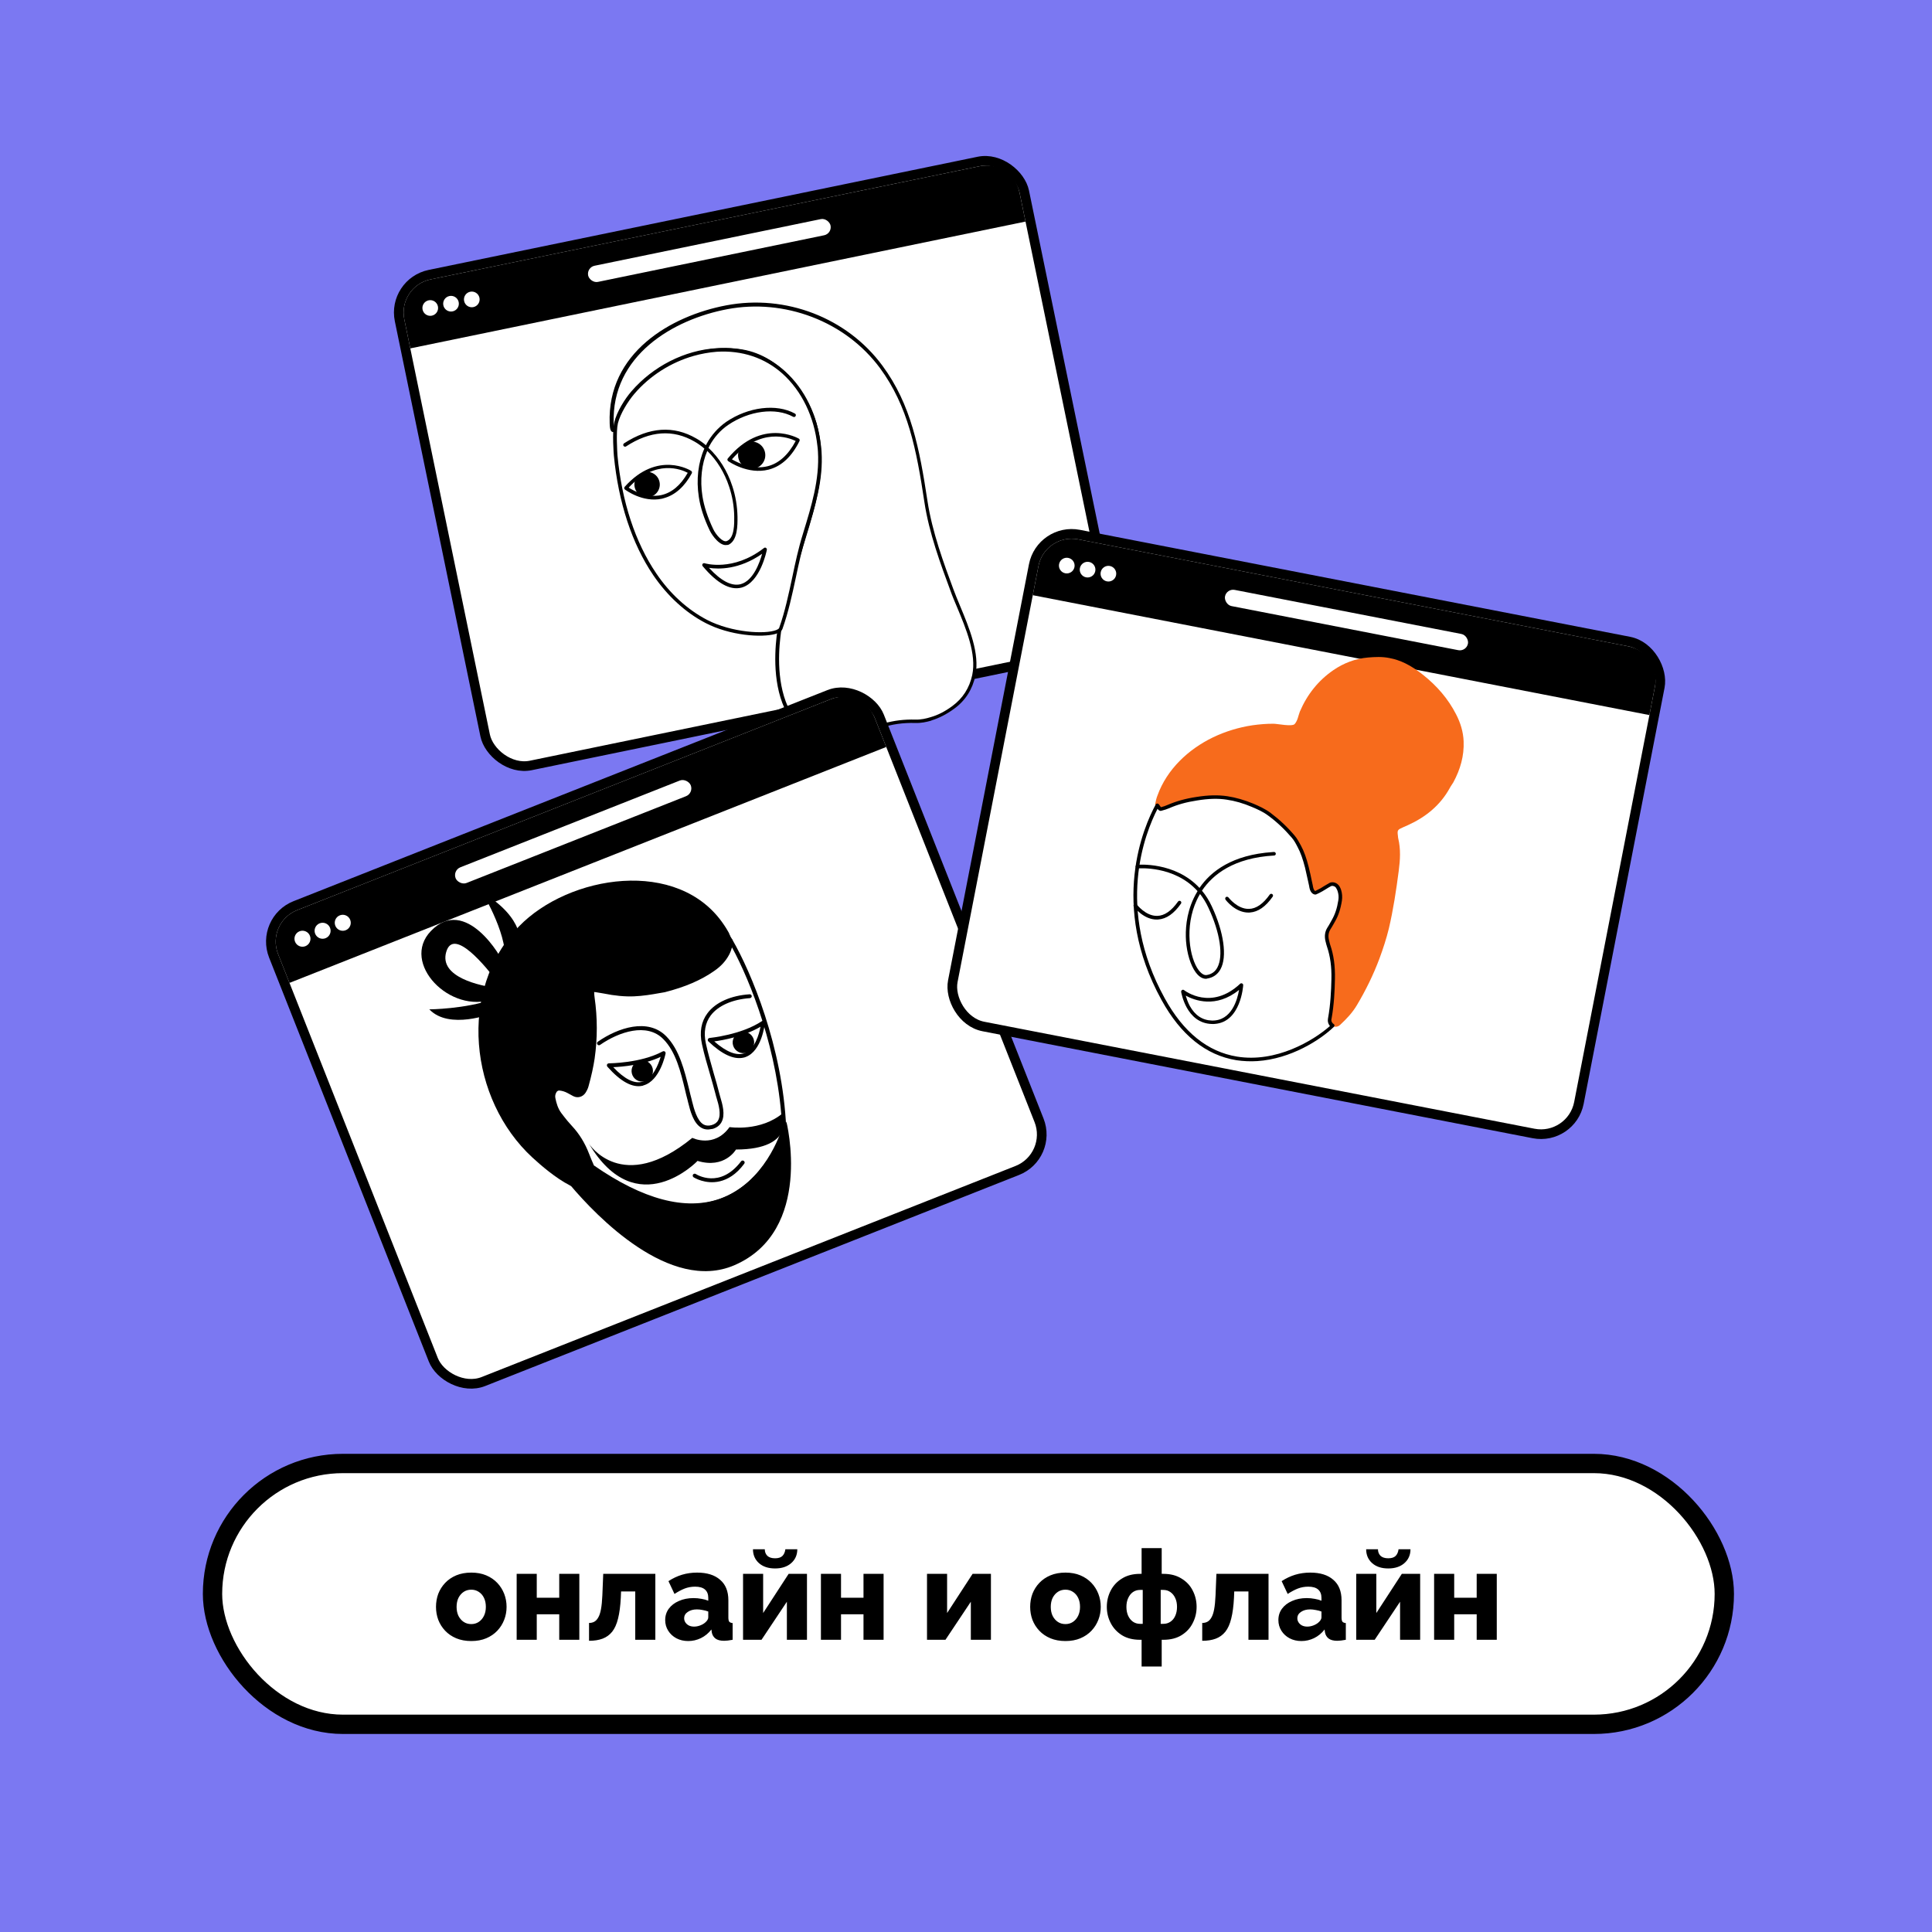 <?xml version="1.0" encoding="UTF-8"?> <svg xmlns="http://www.w3.org/2000/svg" width="400" height="400" viewBox="0 0 400 400" fill="none"> <rect width="400" height="400" fill="#7B78F2"></rect> <rect x="81.112" y="58.48" width="132.054" height="103.75" rx="8" transform="rotate(-11.648 81.112 58.48)" fill="white" stroke="black" stroke-width="2"></rect> <path d="M83.706 66.114C82.926 62.327 85.362 58.625 89.149 57.844L202.813 34.414C206.6 33.633 210.302 36.07 211.082 39.856L212.323 45.873L84.947 72.13L83.706 66.114Z" fill="black"></path> <circle cx="89.079" cy="63.766" r="1.623" transform="rotate(-11.648 89.079 63.766)" fill="white"></circle> <circle cx="93.378" cy="62.879" r="1.623" transform="rotate(-11.648 93.378 62.879)" fill="white"></circle> <circle cx="97.68" cy="61.992" r="1.623" transform="rotate(-11.648 97.68 61.992)" fill="white"></circle> <rect x="121.426" y="55.365" width="51.241" height="3.416" rx="1.708" transform="rotate(-11.648 121.426 55.365)" fill="white"></rect> <path d="M191.73 103.899C192.672 110.016 194.883 116.202 197.078 122.096C198.996 127.245 202.815 134.226 201.636 139.825C201.068 142.585 199.632 144.834 197.37 146.495C195.981 147.513 194.478 148.366 192.802 148.84C191.706 149.151 190.622 149.392 189.492 149.35C187 149.265 184.568 149.625 182.187 150.397C180.62 150.907 179.045 151.386 177.504 151.986C172.623 153.927 166.967 153.126 163.921 148.526C160.827 143.874 160.57 137.267 161.187 131.893C161.343 130.467 161.621 129.006 161.946 127.598C162.856 123.49 164.023 119.475 165.212 115.42C167.768 106.667 171.186 98.165 169.008 88.844C167.3 81.529 161.404 73.951 153.635 72.662C145.28 71.276 135.837 75.232 131.083 82.27C129.879 84.059 128.643 85.857 127.838 87.894C127.759 88.081 126.818 90.684 126.725 87.683C126.217 73.447 139.056 65.798 150.552 63.63C162.513 61.363 175.253 66.148 182.509 75.973C188.573 84.26 190.249 94.019 191.73 103.899Z" fill="white"></path> <path d="M192.778 149.207C191.803 149.483 190.689 149.732 189.458 149.686C187.036 149.615 184.626 149.935 182.284 150.729C181.866 150.881 181.44 151.001 181.022 151.153C179.903 151.502 178.724 151.869 177.631 152.31C172.129 154.493 166.491 153.061 163.584 148.718C160.048 143.434 160.314 135.889 160.781 131.841C160.945 130.445 161.171 129.032 161.522 127.485C162.415 123.547 163.49 119.788 164.788 115.307C165.156 114.051 165.525 112.795 165.902 111.57C168.225 103.969 170.439 96.794 168.567 88.9C166.931 81.96 161.24 74.291 153.471 73.002C145.224 71.651 135.912 75.603 131.298 82.437L131.063 82.767C129.945 84.4 128.815 86.102 128.066 87.992L128.045 88.031C127.703 88.917 127.376 89.504 126.867 89.45C126.38 89.358 126.26 88.701 126.228 87.657C125.685 73.069 138.877 65.386 150.373 63.218C162.677 60.887 175.382 65.78 182.703 75.718C188.629 83.748 190.368 92.798 192.037 103.81L191.663 103.883L192.037 103.81C193.008 110.149 195.415 116.674 197.368 121.945C197.761 122.986 198.219 124.139 198.716 125.315C200.666 129.995 202.889 135.289 201.947 139.866C201.344 142.735 199.864 145.062 197.542 146.74C195.934 147.919 194.375 148.689 192.861 149.151C192.869 149.181 192.839 149.19 192.778 149.207ZM182.969 149.779C185.102 149.175 187.299 148.915 189.49 148.986C190.652 149.019 191.766 148.77 192.701 148.472C194.164 148.058 195.631 147.313 197.156 146.191C199.334 144.587 200.705 142.455 201.29 139.756C202.201 135.418 200.044 130.237 198.12 125.648C197.614 124.442 197.134 123.328 196.762 122.248C194.801 116.946 192.347 110.369 191.388 103.96C189.745 93.04 188.001 84.09 182.18 76.195C178.669 71.464 173.816 67.803 168.132 65.627C162.488 63.474 156.44 62.915 150.597 64.01C139.415 66.122 126.554 73.58 127.058 87.685C127.07 88.076 127.117 88.359 127.13 88.52C127.217 88.364 127.318 88.138 127.454 87.803L127.475 87.764C128.237 85.805 129.398 84.094 130.537 82.422L130.773 82.093C135.518 75.024 145.148 70.916 153.682 72.35C161.759 73.684 167.697 81.644 169.363 88.806C171.257 96.892 168.933 104.492 166.671 111.845C166.294 113.071 165.925 114.327 165.548 115.552C164.25 120.033 163.167 123.762 162.305 127.691C161.975 129.2 161.71 130.591 161.568 131.947C161.097 135.865 160.849 143.24 164.233 148.337C166.971 152.431 172.113 153.74 177.38 151.657C178.504 151.207 179.683 150.84 180.824 150.452C181.25 150.331 181.668 150.18 182.094 150.059C182.39 149.943 182.695 149.856 182.969 149.779Z" fill="black"></path> <path d="M169.583 92.268C169.634 92.681 169.655 93.103 169.697 93.486C170.074 99.466 168.303 105.068 166.541 110.7C164.564 117.084 163.834 123.806 161.64 130.12C161.083 131.758 152.389 131.85 146.183 128.638C141.856 126.374 138.247 122.921 135.525 118.887C130.655 111.677 128.254 102.847 127.444 94.291C127.415 93.838 127.069 89.362 127.535 87.52C128.062 85.429 129.717 82.789 130.999 81.274C138.727 72.308 153.018 68.855 162.231 77.106C166.514 80.961 168.953 86.556 169.583 92.268Z" fill="white"></path> <path d="M160.547 131.25C157.714 132.052 151.109 131.618 146.049 128.97C141.918 126.816 138.186 123.397 135.257 119.093C130.854 112.606 128.031 104.027 127.094 94.322C127.085 94.292 126.697 89.433 127.18 87.421C127.712 85.23 129.388 82.551 130.732 81.019C135.189 75.841 141.747 72.504 148.311 72.094C153.739 71.742 158.645 73.381 162.486 76.835C166.626 80.533 169.261 86.006 169.967 92.223C170.019 92.636 170.039 93.058 170.09 93.471C170.48 99.382 168.74 104.975 167.048 110.39L166.93 110.786C166.035 113.671 165.376 116.688 164.76 119.626C164.007 123.13 163.229 126.772 161.998 130.214C161.871 130.579 161.527 130.874 160.987 131.059C160.852 131.163 160.7 131.206 160.547 131.25ZM143.627 73.683C138.966 75.003 134.549 77.766 131.339 81.538C130.026 83.061 128.424 85.654 127.932 87.635C127.523 89.331 127.8 93.563 127.838 94.276C128.74 103.859 131.529 112.317 135.875 118.72C138.709 122.92 142.346 126.234 146.398 128.344C151.489 130.984 158.407 131.362 160.715 130.445C161.185 130.246 161.303 130.082 161.316 130.012C162.524 126.61 163.281 123.006 164.034 119.503C164.65 116.564 165.301 113.517 166.217 110.592L166.335 110.197C167.975 104.83 169.702 99.306 169.347 93.517C169.335 93.126 169.283 92.712 169.232 92.299C168.577 86.265 165.985 80.945 162.01 77.364C158.313 74.067 153.624 72.499 148.387 72.829C146.778 72.956 145.181 73.243 143.627 73.683Z" fill="black"></path> <path d="M159.328 97.174C159.267 97.192 159.176 97.217 159.115 97.235C154.846 98.311 150.912 95.575 150.747 95.457C150.66 95.383 150.604 95.3 150.609 95.2C150.583 95.109 150.618 95 150.692 94.913C157.758 86.398 165.315 90.774 165.393 90.818C165.549 90.905 165.61 91.118 165.531 91.305C163.962 94.481 161.887 96.45 159.328 97.174ZM151.535 95.102C152.56 95.701 155.692 97.348 158.947 96.525C161.279 95.931 163.215 94.166 164.74 91.299C163.328 90.613 157.419 88.337 151.535 95.102Z" fill="black"></path> <path d="M156.397 96.952C157.894 96.528 158.764 94.971 158.341 93.473C157.917 91.976 156.359 91.106 154.862 91.529C153.364 91.953 152.494 93.511 152.918 95.008C153.342 96.506 154.899 97.376 156.397 96.952Z" fill="black"></path> <path d="M137.518 103.12C137.366 103.163 137.214 103.206 137.061 103.249C133.062 104.118 129.507 101.439 129.381 101.343C129.294 101.268 129.238 101.186 129.243 101.086C129.247 100.986 129.252 100.886 129.326 100.799C136.173 93.135 143.051 97.44 143.099 97.493C143.264 97.61 143.315 97.793 143.237 97.98C141.747 100.738 139.803 102.473 137.518 103.12ZM130.161 100.957C131.125 101.573 133.939 103.146 136.915 102.501C139.082 102.019 140.917 100.479 142.389 97.891C141.108 97.201 135.768 94.961 130.161 100.957Z" fill="black"></path> <path d="M136.275 101.59C136.977 100.32 136.517 98.721 135.247 98.019C133.976 97.317 132.377 97.777 131.675 99.048C130.973 100.318 131.434 101.917 132.704 102.619C133.975 103.321 135.573 102.86 136.275 101.59Z" fill="black"></path> <path d="M153.58 121.638C153.549 121.646 153.519 121.655 153.488 121.663C151.156 122.258 148.467 120.781 145.484 117.216C145.38 117.081 145.367 116.92 145.455 116.764C145.551 116.638 145.725 116.556 145.873 116.613C145.942 116.626 151.752 118.436 158.175 113.46C158.28 113.364 158.471 113.343 158.597 113.439C158.723 113.535 158.796 113.679 158.77 113.818C158.717 114.096 157.418 120.551 153.58 121.638ZM146.801 117.568C149.282 120.287 151.475 121.411 153.321 120.954C153.351 120.945 153.381 120.937 153.381 120.937C155.971 120.204 157.285 116.476 157.789 114.655C153.036 117.974 148.762 117.868 146.801 117.568Z" fill="black"></path> <path d="M150.619 112.805C149.157 113.219 147.505 110.988 146.956 109.861C145.749 107.339 145.002 105.05 144.681 102.87C144.125 99.277 144.546 95.768 145.832 92.87C145.185 92.33 144.517 91.828 143.813 91.435C139.362 88.845 134.586 89.177 129.616 92.426C129.45 92.539 129.202 92.477 129.09 92.312C128.977 92.146 129.038 91.898 129.204 91.786C134.431 88.398 139.468 88.058 144.154 90.779C144.858 91.172 145.518 91.643 146.164 92.184C146.199 92.075 146.273 91.989 146.309 91.88C147.305 90.052 148.709 88.502 150.356 87.345C154.908 84.247 160.755 83.513 164.577 85.623C164.772 85.732 164.833 85.946 164.723 86.141C164.614 86.336 164.401 86.397 164.206 86.288C160.618 84.309 155.093 85.017 150.737 87.994C149.164 89.064 147.843 90.557 146.912 92.269C146.825 92.425 146.768 92.573 146.68 92.729C148.863 94.744 150.592 97.479 151.628 100.674C152.305 102.719 152.648 104.86 152.691 106.987C152.704 108.661 152.756 112.101 150.637 112.866C150.68 112.788 150.65 112.796 150.619 112.805ZM146.431 93.359C145.263 96.092 144.911 99.383 145.43 102.724C145.764 104.834 146.493 107.063 147.644 109.501C148.228 110.751 149.629 112.329 150.465 112.026C152.075 111.439 152.035 108.39 152.012 106.916C151.978 104.819 151.631 102.779 150.971 100.794C150.004 97.843 148.427 95.295 146.431 93.359Z" fill="black"></path> <rect x="53.702" y="190.449" width="134.855" height="105.941" rx="8" transform="rotate(-21.572 53.702 190.449)" fill="white" stroke="black" stroke-width="2"></rect> <path d="M57.574 197.521C56.152 193.926 57.914 189.859 61.51 188.438L172.04 144.739C175.635 143.318 179.702 145.08 181.123 148.675L183.486 154.651L59.936 203.497L57.574 197.521Z" fill="black"></path> <circle cx="62.624" cy="194.354" r="1.658" transform="rotate(-21.572 62.624 194.354)" fill="white"></circle> <circle cx="66.792" cy="192.704" r="1.658" transform="rotate(-21.572 66.792 192.704)" fill="white"></circle> <circle cx="70.965" cy="191.053" r="1.658" transform="rotate(-21.572 70.965 191.053)" fill="white"></circle> <rect x="93.693" y="180.205" width="52.344" height="3.49" rx="1.745" transform="rotate(-21.572 93.693 180.205)" fill="white"></rect> <path d="M162.347 233.561C162.152 234.198 153.687 263.196 122.652 241.551C122.268 240.705 121.891 239.888 121.566 239.029C120.732 236.916 119.599 234.998 118.058 233.33C117.732 233.001 117.429 232.635 117.132 232.298C116.692 231.746 116.259 231.224 115.848 230.665C115.127 229.71 114.806 228.6 114.575 227.469C114.451 226.937 114.57 226.379 114.865 225.905C115.07 225.577 115.486 225.356 115.838 225.398C116.478 225.468 117.05 225.647 117.612 225.921C118.036 226.134 118.407 226.391 118.831 226.604C119.569 226.962 120.39 226.74 120.88 226.033C121.137 225.662 121.343 225.209 121.461 224.776C121.962 222.914 122.428 221.028 122.695 219.096C123.316 214.93 123.281 210.761 122.686 206.597C122.626 206.206 122.603 205.837 122.572 205.439C122.567 205.285 122.86 204.936 122.992 204.967C123.669 205.059 124.374 205.145 125.057 205.266C127.12 205.69 129.171 205.93 131.271 205.847C133.371 205.763 135.432 205.377 137.53 205.014C141.088 204.092 144.563 202.816 147.676 200.658C148.906 199.779 149.91 198.735 150.631 197.414C151.087 196.56 151.352 195.688 151.33 194.789C155.046 201.25 161.649 216.765 162.347 233.561Z" fill="white"></path> <path d="M147.474 249.491C140.436 251.129 132.016 248.568 122.418 241.886C122.345 241.84 122.302 241.788 122.288 241.729C121.84 240.742 121.5 239.948 121.196 239.177C120.34 236.976 119.236 235.176 117.751 233.619C117.425 233.29 117.122 232.924 116.819 232.558C116.342 231.983 115.931 231.424 115.528 230.895C114.756 229.859 114.415 228.66 114.183 227.529C114.039 226.908 114.167 226.255 114.53 225.672C114.803 225.234 115.382 224.912 115.897 224.98C116.566 225.042 117.204 225.237 117.81 225.563C118.021 225.67 118.233 225.776 118.422 225.919C118.605 226.033 118.816 226.139 119.028 226.246C119.591 226.52 120.175 226.353 120.545 225.799C120.772 225.435 120.963 225.048 121.058 224.652C121.63 222.555 122.043 220.713 122.276 219.037C122.858 214.974 122.883 210.791 122.295 206.657C122.249 206.325 122.239 206.016 122.2 205.713L122.174 205.469C122.135 205.167 122.412 204.884 122.517 204.798C122.696 204.631 122.896 204.553 123.087 204.571L123.536 204.623C124.08 204.683 124.631 204.773 125.152 204.87C127.383 205.348 129.391 205.536 131.27 205.442C133.032 205.375 134.708 205.078 136.481 204.79C136.813 204.744 137.138 204.668 137.47 204.622C141.59 203.57 144.764 202.208 147.446 200.337C148.705 199.452 149.627 198.458 150.251 197.253C150.684 196.435 150.926 195.599 150.902 194.826C150.89 194.641 151.011 194.489 151.211 194.411C151.381 194.34 151.593 194.447 151.664 194.617C155.46 201.153 162.041 216.705 162.775 233.524C162.781 233.553 162.766 233.619 162.773 233.649C162.632 234.118 159.221 245.448 149.369 248.925C148.739 249.165 148.125 249.34 147.474 249.491ZM122.965 241.291C133.153 248.365 141.953 250.682 149.072 248.184C158.264 244.954 161.639 234.536 161.935 233.532C161.228 217.767 155.362 203.14 151.551 196.14C151.417 196.639 151.225 197.151 150.966 197.648C150.275 198.962 149.255 200.072 147.884 201.014C145.15 202.929 141.864 204.348 137.626 205.428C137.265 205.481 136.939 205.556 136.607 205.602C134.812 205.927 133.099 206.201 131.279 206.281C129.333 206.36 127.259 206.157 124.969 205.692C124.448 205.595 123.933 205.528 123.412 205.431L123.059 205.388C123.037 205.425 123.007 205.432 123.014 205.461L123.026 205.645C123.035 205.955 123.068 206.228 123.107 206.531C123.715 210.753 123.705 214.995 123.114 219.154C122.858 220.866 122.451 222.737 121.857 224.871C121.746 225.333 121.51 225.793 121.238 226.231C120.664 227.112 119.613 227.419 118.693 226.948C118.481 226.841 118.262 226.705 118.05 226.598C117.868 226.485 117.656 226.378 117.444 226.272C116.911 225.99 116.376 225.834 115.803 225.781C115.612 225.763 115.33 225.891 115.223 226.103C114.973 226.504 114.885 226.929 114.989 227.373C115.2 228.415 115.514 229.495 116.198 230.427C116.602 230.957 117.006 231.486 117.482 232.061C117.786 232.427 118.082 232.763 118.372 233.07C119.906 234.708 121.098 236.613 121.973 238.903C122.227 239.592 122.561 240.356 122.965 241.291ZM122.993 205.372C122.971 205.409 122.971 205.409 122.993 205.372V205.372Z" fill="black"></path> <path d="M151.307 194.824C151.322 195.693 151.058 196.565 150.609 197.449C149.917 198.763 148.913 199.807 147.654 200.692C144.547 202.881 141.101 204.15 137.507 205.049C135.41 205.412 133.349 205.798 131.248 205.882C129.148 205.965 127.068 205.732 125.034 205.301C124.352 205.18 123.675 205.087 122.97 205.002C122.808 204.978 122.508 205.297 122.55 205.474C122.573 205.843 122.603 206.241 122.663 206.632C123.258 210.796 123.263 214.972 122.672 219.131C122.398 221.034 121.969 222.942 121.438 224.811C121.32 225.243 121.114 225.697 120.858 226.068C120.397 226.768 119.546 226.997 118.808 226.639C118.385 226.425 118.013 226.169 117.589 225.956C117.027 225.681 116.448 225.473 115.816 225.433C115.463 225.391 115.047 225.612 114.843 225.94C114.548 226.414 114.458 226.965 114.552 227.504C114.784 228.635 115.111 229.774 115.825 230.699C116.236 231.258 116.676 231.811 117.11 232.333C117.413 232.699 117.709 233.035 118.035 233.365C119.606 235.025 120.732 236.915 121.544 239.064C121.868 239.923 122.245 240.74 122.629 241.586C122.999 242.372 123.369 243.159 123.71 243.953C123.902 244.376 124.035 244.812 123.99 245.29C123.959 245.827 123.626 246.404 123.093 246.528C121.585 246.879 119.811 246.356 118.007 245.435C114.998 243.891 111.948 241.234 110.243 239.667C97.191 227.647 94.673 205.04 107.432 191.815C117.733 181.157 140.47 177.457 149.867 191.449C150.111 191.829 150.385 192.201 150.607 192.617C151.081 193.317 151.29 194.079 151.307 194.824Z" fill="black"></path> <path d="M101.835 209.827C101.835 209.827 93.014 213.314 88.887 208.975C88.887 208.975 96.326 208.927 102.112 206.864L101.835 209.827Z" fill="black"></path> <path d="M99.871 184.785C99.871 184.785 105.799 194.722 104.297 199.654L107.72 195.74C107.713 195.71 108.82 190.153 99.871 184.785Z" fill="black"></path> <path d="M92.385 197.092C93.907 191.844 100.65 200.188 103.13 203.477L104.283 199.592C103.967 198.232 96.378 185.315 89.223 192.747C82.818 199.381 93.263 210.106 102.132 206.826L102.817 204.547C99.51 204.132 90.863 202.341 92.385 197.092Z" fill="black"></path> <path d="M147.304 233.758C146.535 233.937 145.829 233.852 145.216 233.496C143.567 232.57 142.909 230.011 142.446 228.155L142.35 227.741C142.162 227.068 142.004 226.387 141.838 225.678C140.942 221.958 139.928 217.737 137.327 215.131C133.936 211.68 128.153 213.618 124.234 216.338C124.048 216.475 123.784 216.412 123.677 216.219C123.54 216.032 123.603 215.768 123.796 215.661C127.983 212.754 134.181 210.719 137.94 214.552C140.672 217.314 141.713 221.654 142.666 225.485C142.832 226.195 142.99 226.875 143.178 227.548L143.274 227.962C143.682 229.582 144.312 232.022 145.647 232.803C146.114 233.068 146.688 233.122 147.332 232.941C147.975 232.76 148.43 232.436 148.688 231.939C149.364 230.691 148.771 228.678 148.366 227.338C148.274 227.079 148.213 226.813 148.164 226.606C147.798 225.164 147.385 223.795 147.01 222.448C146.396 220.346 145.81 218.363 145.344 216.227C144.782 213.677 145.178 211.496 146.488 209.757C148.152 207.531 151.313 206.109 155.213 205.857C155.427 205.838 155.623 206.011 155.642 206.224C155.66 206.438 155.488 206.634 155.274 206.653C151.624 206.91 148.686 208.217 147.158 210.225C145.991 211.774 145.642 213.757 146.142 216.041C146.601 218.148 147.181 220.101 147.765 222.21C148.17 223.55 148.56 224.955 148.926 226.398C148.975 226.605 149.059 226.834 149.121 227.1C149.554 228.558 150.232 230.801 149.374 232.341C149.002 233.02 148.391 233.474 147.517 233.739C147.451 233.724 147.363 233.744 147.304 233.758Z" fill="black"></path> <path d="M133.061 224.789C130.961 225.278 128.501 223.949 125.753 220.847C125.659 220.713 125.625 220.565 125.679 220.397C125.74 220.258 125.904 220.157 126.059 220.153C126.118 220.139 132.636 220.15 137.205 217.684C137.346 217.62 137.501 217.615 137.647 217.705C137.763 217.803 137.834 217.974 137.802 218.106C137.762 218.333 136.634 223.802 133.202 224.725C133.149 224.768 133.12 224.775 133.061 224.789ZM126.959 220.941C129.276 223.394 131.292 224.421 132.964 223.97C135.19 223.358 136.323 220.32 136.782 218.811C133.153 220.497 128.846 220.876 126.959 220.941Z" fill="black"></path> <path d="M135.13 221.221C135.413 222.433 134.657 223.606 133.474 223.882C132.262 224.164 131.088 223.408 130.813 222.225C130.538 221.042 131.286 219.839 132.469 219.564C133.652 219.289 134.855 220.038 135.13 221.221Z" fill="black"></path> <path d="M153.959 218.965C151.948 219.433 149.506 218.318 146.664 215.612C146.547 215.515 146.506 215.337 146.56 215.169C146.622 215.03 146.749 214.907 146.904 214.902C146.963 214.888 153.461 214.28 157.75 211.412C157.884 211.318 158.039 211.313 158.185 211.404C158.331 211.495 158.395 211.636 158.37 211.797C158.329 212.025 157.752 217.583 154.396 218.832C154.284 218.889 154.136 218.924 153.959 218.965ZM147.879 215.61C150.42 217.824 152.513 218.647 154.151 218.047C156.3 217.236 157.161 214.105 157.459 212.571C154.001 214.591 149.724 215.368 147.879 215.61Z" fill="black"></path> <path d="M156.025 215.115C156.419 216.271 155.779 217.542 154.624 217.935C153.468 218.329 152.197 217.689 151.804 216.534C151.41 215.379 152.05 214.108 153.205 213.714C154.39 213.314 155.631 213.96 156.025 215.115Z" fill="black"></path> <path d="M121.955 236.816C121.955 236.816 128.777 247.511 143.333 235.583C143.333 235.583 147.841 237.807 151.044 233.352C151.044 233.352 157.516 234.371 162.169 230.389C162.169 230.389 164.932 237.976 152.375 237.999C152.375 237.999 150.077 242.056 144.412 240.351C144.448 240.373 131.832 253.409 121.955 236.816Z" fill="black"></path> <path d="M149.008 244.584C146.021 245.279 143.645 243.774 143.608 243.752C143.426 243.638 143.364 243.372 143.477 243.19C143.591 243.008 143.857 242.946 144.039 243.059C144.258 243.195 149.04 246.197 153.435 240.436C153.579 240.247 153.822 240.222 154.011 240.365C154.2 240.508 154.226 240.751 154.083 240.94C152.426 243.196 150.605 244.212 149.008 244.584Z" fill="black"></path> <path d="M152.027 261.959C138.706 267.678 123.47 251.771 118.088 245.386C116.795 243.847 116.067 242.863 116.067 242.863L121.297 240.555C121.748 240.887 122.199 241.218 122.673 241.513C153.708 263.158 162.615 232.842 162.81 232.205C162.81 232.205 168.545 254.843 152.027 261.959Z" fill="black"></path> <path d="M151.401 195.24C151.223 195.281 151.048 195.197 150.947 195.034C149.6 192.728 148.672 191.417 148.665 191.387C148.528 191.201 148.591 190.937 148.748 190.807C148.934 190.67 149.199 190.733 149.329 190.89C149.372 190.942 150.264 192.231 151.654 194.589C151.762 194.782 151.698 195.046 151.505 195.153C151.482 195.19 151.46 195.226 151.401 195.24Z" fill="black"></path> <rect x="215.545" y="109.154" width="132.054" height="103.75" rx="8" transform="rotate(11.003 215.545 109.154)" fill="white" stroke="black" stroke-width="2"></rect> <path d="M215 117.197C215.738 113.403 219.412 110.924 223.207 111.662L337.128 133.813C340.923 134.551 343.401 138.225 342.663 142.02L341.491 148.05L213.827 123.228L215 117.197Z" fill="black"></path> <circle cx="220.863" cy="117.1" r="1.623" transform="rotate(11.003 220.863 117.1)" fill="white"></circle> <circle cx="225.172" cy="117.938" r="1.623" transform="rotate(11.003 225.172 117.938)" fill="white"></circle> <circle cx="229.482" cy="118.774" r="1.623" transform="rotate(11.003 229.482 118.774)" fill="white"></circle> <rect x="253.951" y="121.805" width="51.241" height="3.416" rx="1.708" transform="rotate(11.003 253.951 121.805)" fill="white"></rect> <path d="M303.028 153.477C303.152 156.518 302.338 159.307 300.911 161.952C300.675 162.362 300.384 162.723 300.175 163.131C298.182 166.761 295.137 169.198 291.436 170.865C291.155 170.988 290.874 171.112 290.593 171.236C289.316 171.795 289.267 171.85 289.429 173.101C289.44 173.259 289.45 173.416 289.487 173.571C290.029 175.796 289.89 178.04 289.593 180.294C289.071 184.298 288.471 188.308 287.55 192.234C287.033 194.346 286.356 196.415 285.599 198.464C284.349 201.807 282.775 205.014 280.931 208.108C280.009 209.667 278.781 210.959 277.469 212.177C277.42 212.232 277.343 212.264 277.294 212.32C276.919 212.608 276.345 212.672 275.987 212.433C275.961 212.435 275.959 212.409 275.933 212.41C275.548 212.147 275.338 211.766 275.282 211.323C275.272 211.166 275.288 211.007 275.331 210.873C275.836 208.184 275.97 205.467 276.026 202.756C276.08 200.412 275.846 198.088 275.066 195.853C274.937 195.493 274.859 195.104 274.78 194.715C274.566 193.862 274.669 193.04 275.168 192.244C275.501 191.723 275.78 191.178 276.112 190.63C276.867 189.344 277.246 187.926 277.489 186.437C277.6 185.746 277.553 185.04 277.325 184.371C277.258 184.166 277.138 183.937 277.045 183.733C276.773 183.199 275.99 182.883 275.456 183.155C274.847 183.485 274.268 183.865 273.66 184.221C273.255 184.459 272.849 184.67 272.441 184.855C272.338 184.888 272.147 184.795 272.038 184.724C271.673 184.38 271.589 183.912 271.481 183.473C271.211 182.176 270.94 180.88 270.619 179.613C270.23 178.114 269.762 176.62 269.04 175.249C268.679 174.563 268.316 173.851 267.805 173.281C266.323 171.565 264.695 170.018 262.896 168.665C261.818 167.87 260.624 167.318 259.407 166.795C257.676 166.069 255.905 165.53 254.046 165.259C251.949 164.952 249.855 165.091 247.773 165.414C245.77 165.732 243.804 166.205 241.938 167.012C241.453 167.229 240.912 167.396 240.396 167.536C240.087 167.635 239.707 167.45 239.454 167.204C239.255 166.981 239.131 166.7 239.167 166.461C239.284 165.848 239.427 165.234 239.653 164.667C241.607 159.279 246.011 155.147 251.105 152.678C253.703 151.427 256.486 150.584 259.323 150.159C260.756 149.958 262.22 149.834 263.666 149.843C264.481 149.841 267.549 150.504 268.06 149.892C268.693 149.14 268.788 148.187 269.124 147.324C270.625 143.806 272.928 140.892 276.071 138.737C278.209 137.28 280.592 136.359 283.232 136.13C284.696 136.006 286.164 135.935 287.629 136.232C288.8 136.443 289.877 136.818 290.936 137.326C292.267 137.973 293.48 138.812 294.646 139.734C297.478 141.99 299.81 144.648 301.473 147.902C302.379 149.655 302.949 151.51 303.028 153.477Z" fill="#F76B1C"></path> <path d="M277.463 186.47C277.219 187.932 276.84 189.351 276.087 190.663C275.781 191.209 275.476 191.755 275.143 192.277C274.642 193.046 274.565 193.866 274.755 194.748C274.86 195.135 274.91 195.5 275.041 195.885C275.795 198.122 276.029 200.446 276.001 202.788C275.945 205.5 275.811 208.217 275.306 210.905C275.29 211.064 275.249 211.225 275.257 211.356C275.289 211.827 275.498 212.207 275.908 212.443C269.394 218.45 251.755 226.75 240.806 206.842C230.245 187.619 236.937 171.662 239.607 166.751C239.861 167.024 240.085 167.613 240.395 167.54C240.912 167.401 241.426 167.235 241.938 167.017C243.803 166.209 245.768 165.71 247.773 165.419C249.854 165.096 251.92 164.932 254.046 165.263C255.904 165.534 257.675 166.073 259.406 166.799C260.624 167.323 261.817 167.874 262.896 168.67C264.695 170.022 266.35 171.594 267.804 173.285C268.289 173.857 268.678 174.568 269.039 175.253C269.762 176.625 270.255 178.117 270.618 179.617C270.941 180.91 271.184 182.182 271.48 183.477C271.59 183.943 271.648 184.412 272.037 184.728C272.148 184.826 272.339 184.918 272.44 184.859C272.874 184.672 273.281 184.461 273.66 184.226C274.267 183.87 274.846 183.489 275.455 183.16C275.989 182.887 276.773 183.203 277.045 183.737C277.163 183.94 277.258 184.17 277.324 184.376C277.528 185.072 277.575 185.779 277.463 186.47Z" fill="white"></path> <path d="M260.325 219.686C258.912 219.78 257.436 219.721 255.975 219.503C249.676 218.477 244.454 214.276 240.474 207.023C229.645 187.344 236.817 171.092 239.276 166.564C239.321 166.456 239.449 166.394 239.552 166.361C239.682 166.353 239.791 166.398 239.874 166.471C239.986 166.569 240.075 166.721 240.162 166.846C240.22 166.921 240.309 167.073 240.365 167.122C240.907 166.981 241.37 166.818 241.778 166.634C243.516 165.887 245.451 165.337 247.69 165.004C250.161 164.603 252.209 164.571 254.067 164.842C255.873 165.116 257.643 165.629 259.508 166.398C260.618 166.877 261.918 167.447 263.08 168.316C264.851 169.644 266.533 171.215 268.046 173.007C268.559 173.603 268.922 174.315 269.309 174.999L269.339 175.05C269.998 176.268 270.485 177.655 270.949 179.491C271.197 180.447 271.392 181.407 271.586 182.34C271.661 182.677 271.736 183.014 271.813 183.377L271.818 183.455C271.896 183.844 271.973 184.207 272.224 184.427C272.252 184.451 272.279 184.45 272.306 184.474C272.638 184.321 272.994 184.139 273.425 183.9C273.678 183.752 273.905 183.605 274.132 183.459C274.486 183.251 274.865 183.015 275.245 182.806C275.575 182.626 275.969 182.626 276.344 182.733C276.773 182.862 277.136 183.18 277.344 183.534C277.492 183.787 277.587 184.017 277.653 184.223C277.885 184.944 277.936 185.703 277.829 186.472C277.552 188.226 277.091 189.597 276.407 190.773C276.288 190.965 276.194 191.129 276.101 191.32C275.889 191.675 275.702 192.03 275.463 192.387C275.06 193.045 274.95 193.762 275.135 194.565L275.206 194.849C275.278 195.134 275.321 195.394 275.417 195.65C276.134 197.732 276.445 200.025 276.386 202.684C276.337 205.106 276.211 207.954 275.694 210.854C275.653 211.014 275.633 211.121 275.639 211.199C275.663 211.566 275.839 211.843 276.113 212.009C276.223 212.08 276.282 212.182 276.289 212.286C276.296 212.391 276.253 212.525 276.178 212.583C273.313 215.35 267.235 219.226 260.325 219.686ZM239.651 167.459C237.044 172.522 230.874 188.024 241.133 206.663C244.995 213.715 250.049 217.768 256.109 218.758C264.162 220.061 271.826 215.528 275.352 212.428C275.096 212.129 274.941 211.772 274.913 211.353C274.901 211.17 274.941 210.983 274.956 210.824C275.475 207.95 275.602 205.129 275.653 202.733C275.719 200.178 275.414 197.964 274.728 195.959C274.63 195.677 274.557 195.366 274.486 195.081L274.414 194.797C274.189 193.787 274.311 192.858 274.835 192.035C275.049 191.705 275.262 191.349 275.449 190.995C275.541 190.805 275.66 190.613 275.754 190.449C276.389 189.329 276.831 188.064 277.087 186.39C277.201 185.725 277.133 185.099 276.934 184.481C276.871 184.328 276.805 184.122 276.658 183.895C276.566 183.691 276.344 183.522 276.103 183.459C275.915 183.392 275.706 183.406 275.578 183.467C275.222 183.649 274.894 183.855 274.516 184.09C274.263 184.239 274.036 184.385 273.783 184.534C273.301 184.802 272.895 185.013 272.511 185.17C272.204 185.296 271.848 185.083 271.708 184.961C271.261 184.57 271.148 184.052 271.064 183.584L271.059 183.506C270.984 183.169 270.909 182.832 270.832 182.469C270.638 181.536 270.417 180.578 270.197 179.646C269.736 177.863 269.279 176.526 268.649 175.359L268.62 175.308C268.286 174.647 267.927 173.987 267.472 173.465C265.988 171.724 264.361 170.176 262.619 168.899C261.539 168.077 260.293 167.529 259.211 167.075C257.398 166.302 255.683 165.812 253.958 165.559C252.178 165.283 250.209 165.336 247.817 165.732C245.657 166.06 243.772 166.58 242.087 167.323C241.626 167.511 241.113 167.703 240.492 167.85C240.106 167.981 239.852 167.708 239.651 167.459Z" fill="black"></path> <path d="M251.481 211.992C251.298 212.004 251.089 212.018 250.904 212.004C245.557 211.861 244.577 205.433 244.545 205.356C244.535 205.199 244.605 205.063 244.73 204.976C244.856 204.888 245.041 204.902 245.153 205C245.374 205.169 250.775 209.279 256.763 203.674C256.887 203.561 257.044 203.55 257.18 203.62C257.316 203.69 257.404 203.816 257.388 203.974C257.395 204.079 256.899 211.631 251.481 211.992ZM245.491 206.134C245.66 206.701 245.924 207.499 246.344 208.286C247.419 210.212 248.96 211.24 250.909 211.294C254.99 211.39 256.193 206.946 256.533 204.951C251.719 208.848 247.264 207.094 245.491 206.134Z" fill="black"></path> <path d="M249.779 202.641C249.204 202.68 248.399 202.444 247.562 201.317C246.492 199.863 245.752 197.441 245.55 194.8C245.405 192.627 245.555 189.357 247.121 186.019C247.351 185.531 247.632 185.013 247.939 184.493C243.085 179.111 235.638 179.792 235.533 179.799C235.323 179.812 235.13 179.668 235.116 179.458C235.102 179.249 235.247 179.055 235.456 179.041C235.535 179.036 243.244 178.338 248.342 183.835C250.689 180.392 255.14 176.967 263.49 176.411C263.568 176.405 263.647 176.4 263.751 176.393C263.961 176.379 264.13 176.552 264.142 176.735C264.156 176.945 264.01 177.112 263.8 177.126C255.446 177.604 251.101 181.048 248.853 184.405C249.625 185.327 250.3 186.386 250.883 187.635C253.395 192.989 254.103 198.094 252.697 200.659C252.088 201.778 251.132 202.42 249.882 202.608C249.858 202.636 249.806 202.64 249.779 202.641ZM248.452 185.089C248.216 185.499 247.981 185.909 247.798 186.316C245.175 191.933 246.314 198.377 248.162 200.856C248.71 201.582 249.286 201.938 249.781 201.879C250.797 201.732 251.577 201.207 252.043 200.309C253.33 197.935 252.613 193.093 250.193 187.944C249.701 186.873 249.112 185.913 248.452 185.089Z" fill="black"></path> <path d="M258.775 188.924C258.696 188.929 258.644 188.933 258.565 188.938C255.782 188.992 253.821 186.389 253.734 186.263C253.617 186.087 253.655 185.874 253.804 185.733C253.98 185.616 254.193 185.654 254.334 185.802C254.362 185.827 256.178 188.23 258.567 188.176C260.09 188.153 261.521 187.137 262.891 185.206C263.012 185.04 263.245 184.998 263.411 185.119C263.577 185.239 263.619 185.473 263.498 185.639C262.059 187.706 260.476 188.811 258.775 188.924Z" fill="black"></path> <path d="M239.787 190.371C239.708 190.377 239.656 190.38 239.577 190.385C236.794 190.439 234.833 187.836 234.746 187.71C234.629 187.534 234.667 187.321 234.815 187.18C234.992 187.063 235.204 187.101 235.346 187.25C235.374 187.274 237.19 189.677 239.579 189.623C241.102 189.6 242.533 188.585 243.903 186.653C244.023 186.487 244.257 186.445 244.423 186.566C244.589 186.686 244.63 186.92 244.51 187.086C243.07 189.153 241.488 190.258 239.787 190.371Z" fill="black"></path> <rect x="44" y="303" width="313" height="54" rx="27" fill="white"></rect> <path d="M97.575 339.76C96.413 339.76 95.373 339.569 94.454 339.188C93.553 338.807 92.79 338.287 92.166 337.628C91.543 336.969 91.066 336.215 90.737 335.366C90.424 334.517 90.269 333.624 90.269 332.688C90.269 331.735 90.424 330.833 90.737 329.984C91.066 329.135 91.543 328.381 92.166 327.722C92.79 327.063 93.553 326.543 94.454 326.162C95.373 325.781 96.413 325.59 97.575 325.59C98.736 325.59 99.767 325.781 100.669 326.162C101.57 326.543 102.333 327.063 102.957 327.722C103.581 328.381 104.057 329.135 104.387 329.984C104.716 330.833 104.881 331.735 104.881 332.688C104.881 333.624 104.716 334.517 104.387 335.366C104.057 336.215 103.581 336.969 102.957 337.628C102.333 338.287 101.57 338.807 100.669 339.188C99.767 339.569 98.736 339.76 97.575 339.76ZM94.532 332.688C94.532 333.399 94.662 334.023 94.922 334.56C95.2 335.097 95.564 335.513 96.014 335.808C96.465 336.103 96.985 336.25 97.575 336.25C98.147 336.25 98.658 336.103 99.109 335.808C99.576 335.496 99.941 335.071 100.201 334.534C100.461 333.997 100.591 333.381 100.591 332.688C100.591 331.977 100.461 331.353 100.201 330.816C99.941 330.279 99.576 329.863 99.109 329.568C98.658 329.273 98.147 329.126 97.575 329.126C96.985 329.126 96.465 329.273 96.014 329.568C95.564 329.863 95.2 330.279 94.922 330.816C94.662 331.353 94.532 331.977 94.532 332.688ZM106.97 339.5V325.85H111.13V330.79H115.784V325.85H119.944V339.5H115.784V334.222H111.13V339.5H106.97ZM121.954 339.708V336.016C122.37 336.016 122.734 335.929 123.046 335.756C123.358 335.583 123.627 335.297 123.852 334.898C124.095 334.499 124.286 333.927 124.424 333.182C124.563 332.437 124.658 331.483 124.71 330.322L124.892 325.85H135.682V339.5H131.522V329.49H128.584L128.532 330.764C128.446 332.497 128.255 333.945 127.96 335.106C127.683 336.25 127.276 337.16 126.738 337.836C126.201 338.495 125.542 338.971 124.762 339.266C123.982 339.561 123.046 339.708 121.954 339.708ZM137.722 335.418C137.722 334.517 137.974 333.728 138.476 333.052C138.979 332.376 139.672 331.847 140.556 331.466C141.44 331.067 142.454 330.868 143.598 330.868C144.153 330.868 144.699 330.92 145.236 331.024C145.774 331.111 146.242 331.241 146.64 331.414V330.816C146.64 330.071 146.415 329.499 145.964 329.1C145.514 328.701 144.829 328.502 143.91 328.502C143.148 328.502 142.428 328.632 141.752 328.892C141.094 329.152 140.392 329.525 139.646 330.01L138.398 327.358C139.3 326.769 140.236 326.327 141.206 326.032C142.194 325.737 143.234 325.59 144.326 325.59C146.372 325.59 147.958 326.084 149.084 327.072C150.228 328.043 150.8 329.455 150.8 331.31V334.872C150.8 335.288 150.861 335.583 150.982 335.756C151.121 335.912 151.355 336.007 151.684 336.042V339.5C151.338 339.569 151.008 339.621 150.696 339.656C150.402 339.691 150.142 339.708 149.916 339.708C149.136 339.708 148.538 339.552 148.122 339.24C147.724 338.928 147.472 338.503 147.368 337.966L147.29 337.368C146.684 338.148 145.956 338.746 145.106 339.162C144.274 339.561 143.399 339.76 142.48 339.76C141.579 339.76 140.764 339.569 140.036 339.188C139.326 338.807 138.762 338.287 138.346 337.628C137.93 336.969 137.722 336.233 137.722 335.418ZM145.99 335.938C146.181 335.782 146.337 335.609 146.458 335.418C146.58 335.227 146.64 335.045 146.64 334.872V333.65C146.294 333.511 145.904 333.407 145.47 333.338C145.054 333.251 144.664 333.208 144.3 333.208C143.538 333.208 142.905 333.381 142.402 333.728C141.9 334.057 141.648 334.499 141.648 335.054C141.648 335.366 141.735 335.652 141.908 335.912C142.082 336.172 142.316 336.38 142.61 336.536C142.922 336.692 143.286 336.77 143.702 336.77C144.118 336.77 144.534 336.692 144.95 336.536C145.366 336.38 145.713 336.181 145.99 335.938ZM153.841 339.5V325.85H158.001V333.962L163.279 325.85H167.075V339.5H162.915V331.622L157.663 339.5H153.841ZM160.471 324.732C159.084 324.732 157.975 324.368 157.143 323.64C156.311 322.895 155.895 321.933 155.895 320.754H158.339C158.339 321.291 158.512 321.742 158.859 322.106C159.223 322.453 159.76 322.626 160.471 322.626C161.164 322.626 161.675 322.461 162.005 322.132C162.334 321.785 162.533 321.326 162.603 320.754H165.073C165.073 321.933 164.648 322.895 163.799 323.64C162.967 324.368 161.857 324.732 160.471 324.732ZM169.964 339.5V325.85H174.124V330.79H178.778V325.85H182.938V339.5H178.778V334.222H174.124V339.5H169.964ZM191.927 339.5V325.85H196.087V333.962L201.365 325.85H205.161V339.5H201.001V331.622L195.749 339.5H191.927ZM220.592 339.76C219.431 339.76 218.391 339.569 217.472 339.188C216.571 338.807 215.808 338.287 215.184 337.628C214.56 336.969 214.083 336.215 213.754 335.366C213.442 334.517 213.286 333.624 213.286 332.688C213.286 331.735 213.442 330.833 213.754 329.984C214.083 329.135 214.56 328.381 215.184 327.722C215.808 327.063 216.571 326.543 217.472 326.162C218.391 325.781 219.431 325.59 220.592 325.59C221.753 325.59 222.785 325.781 223.686 326.162C224.587 326.543 225.35 327.063 225.974 327.722C226.598 328.381 227.075 329.135 227.404 329.984C227.733 330.833 227.898 331.735 227.898 332.688C227.898 333.624 227.733 334.517 227.404 335.366C227.075 336.215 226.598 336.969 225.974 337.628C225.35 338.287 224.587 338.807 223.686 339.188C222.785 339.569 221.753 339.76 220.592 339.76ZM217.55 332.688C217.55 333.399 217.68 334.023 217.94 334.56C218.217 335.097 218.581 335.513 219.032 335.808C219.483 336.103 220.003 336.25 220.592 336.25C221.164 336.25 221.675 336.103 222.126 335.808C222.594 335.496 222.958 335.071 223.218 334.534C223.478 333.997 223.608 333.381 223.608 332.688C223.608 331.977 223.478 331.353 223.218 330.816C222.958 330.279 222.594 329.863 222.126 329.568C221.675 329.273 221.164 329.126 220.592 329.126C220.003 329.126 219.483 329.273 219.032 329.568C218.581 329.863 218.217 330.279 217.94 330.816C217.68 331.353 217.55 331.977 217.55 332.688ZM236.357 345.038V339.5H236.019C234.563 339.5 233.324 339.188 232.301 338.564C231.279 337.923 230.499 337.082 229.961 336.042C229.424 335.002 229.155 333.884 229.155 332.688C229.155 331.475 229.424 330.348 229.961 329.308C230.499 328.268 231.279 327.436 232.301 326.812C233.324 326.171 234.563 325.85 236.019 325.85H236.357V320.52H240.517V325.85H240.881C242.337 325.85 243.577 326.171 244.599 326.812C245.639 327.436 246.419 328.268 246.939 329.308C247.477 330.348 247.745 331.475 247.745 332.688C247.745 333.884 247.477 335.002 246.939 336.042C246.419 337.082 245.639 337.923 244.599 338.564C243.577 339.188 242.337 339.5 240.881 339.5H240.517V345.038H236.357ZM236.019 336.198H236.591V329.178H236.019C235.482 329.178 234.997 329.325 234.563 329.62C234.147 329.915 233.818 330.331 233.575 330.868C233.333 331.388 233.211 331.995 233.211 332.688C233.211 333.381 233.333 333.997 233.575 334.534C233.818 335.054 234.147 335.461 234.563 335.756C234.997 336.051 235.482 336.198 236.019 336.198ZM240.309 336.198H240.881C241.419 336.198 241.904 336.051 242.337 335.756C242.771 335.461 243.1 335.054 243.325 334.534C243.568 333.997 243.689 333.381 243.689 332.688C243.689 331.995 243.568 331.388 243.325 330.868C243.083 330.331 242.745 329.915 242.311 329.62C241.895 329.325 241.419 329.178 240.881 329.178H240.309V336.198ZM248.907 339.708V336.016C249.323 336.016 249.687 335.929 249.999 335.756C250.311 335.583 250.58 335.297 250.805 334.898C251.048 334.499 251.239 333.927 251.377 333.182C251.516 332.437 251.611 331.483 251.663 330.322L251.845 325.85H262.635V339.5H258.475V329.49H255.537L255.485 330.764C255.399 332.497 255.208 333.945 254.913 335.106C254.636 336.25 254.229 337.16 253.691 337.836C253.154 338.495 252.495 338.971 251.715 339.266C250.935 339.561 249.999 339.708 248.907 339.708ZM264.676 335.418C264.676 334.517 264.927 333.728 265.43 333.052C265.932 332.376 266.626 331.847 267.51 331.466C268.394 331.067 269.408 330.868 270.552 330.868C271.106 330.868 271.652 330.92 272.19 331.024C272.727 331.111 273.195 331.241 273.594 331.414V330.816C273.594 330.071 273.368 329.499 272.918 329.1C272.467 328.701 271.782 328.502 270.864 328.502C270.101 328.502 269.382 328.632 268.706 328.892C268.047 329.152 267.345 329.525 266.6 330.01L265.352 327.358C266.253 326.769 267.189 326.327 268.16 326.032C269.148 325.737 270.188 325.59 271.28 325.59C273.325 325.59 274.911 326.084 276.038 327.072C277.182 328.043 277.754 329.455 277.754 331.31V334.872C277.754 335.288 277.814 335.583 277.936 335.756C278.074 335.912 278.308 336.007 278.638 336.042V339.5C278.291 339.569 277.962 339.621 277.65 339.656C277.355 339.691 277.095 339.708 276.87 339.708C276.09 339.708 275.492 339.552 275.076 339.24C274.677 338.928 274.426 338.503 274.322 337.966L274.244 337.368C273.637 338.148 272.909 338.746 272.06 339.162C271.228 339.561 270.352 339.76 269.434 339.76C268.532 339.76 267.718 339.569 266.99 339.188C266.279 338.807 265.716 338.287 265.3 337.628C264.884 336.969 264.676 336.233 264.676 335.418ZM272.944 335.938C273.134 335.782 273.29 335.609 273.412 335.418C273.533 335.227 273.594 335.045 273.594 334.872V333.65C273.247 333.511 272.857 333.407 272.424 333.338C272.008 333.251 271.618 333.208 271.254 333.208C270.491 333.208 269.858 333.381 269.356 333.728C268.853 334.057 268.602 334.499 268.602 335.054C268.602 335.366 268.688 335.652 268.862 335.912C269.035 336.172 269.269 336.38 269.564 336.536C269.876 336.692 270.24 336.77 270.656 336.77C271.072 336.77 271.488 336.692 271.904 336.536C272.32 336.38 272.666 336.181 272.944 335.938ZM280.794 339.5V325.85H284.954V333.962L290.232 325.85H294.028V339.5H289.868V331.622L284.616 339.5H280.794ZM287.424 324.732C286.037 324.732 284.928 324.368 284.096 323.64C283.264 322.895 282.848 321.933 282.848 320.754H285.292C285.292 321.291 285.465 321.742 285.812 322.106C286.176 322.453 286.713 322.626 287.424 322.626C288.117 322.626 288.629 322.461 288.958 322.132C289.287 321.785 289.487 321.326 289.556 320.754H292.026C292.026 321.933 291.601 322.895 290.752 323.64C289.92 324.368 288.811 324.732 287.424 324.732ZM296.917 339.5V325.85H301.077V330.79H305.731V325.85H309.891V339.5H305.731V334.222H301.077V339.5H296.917Z" fill="black"></path> <rect x="44" y="303" width="313" height="54" rx="27" stroke="black" stroke-width="4"></rect> </svg> 